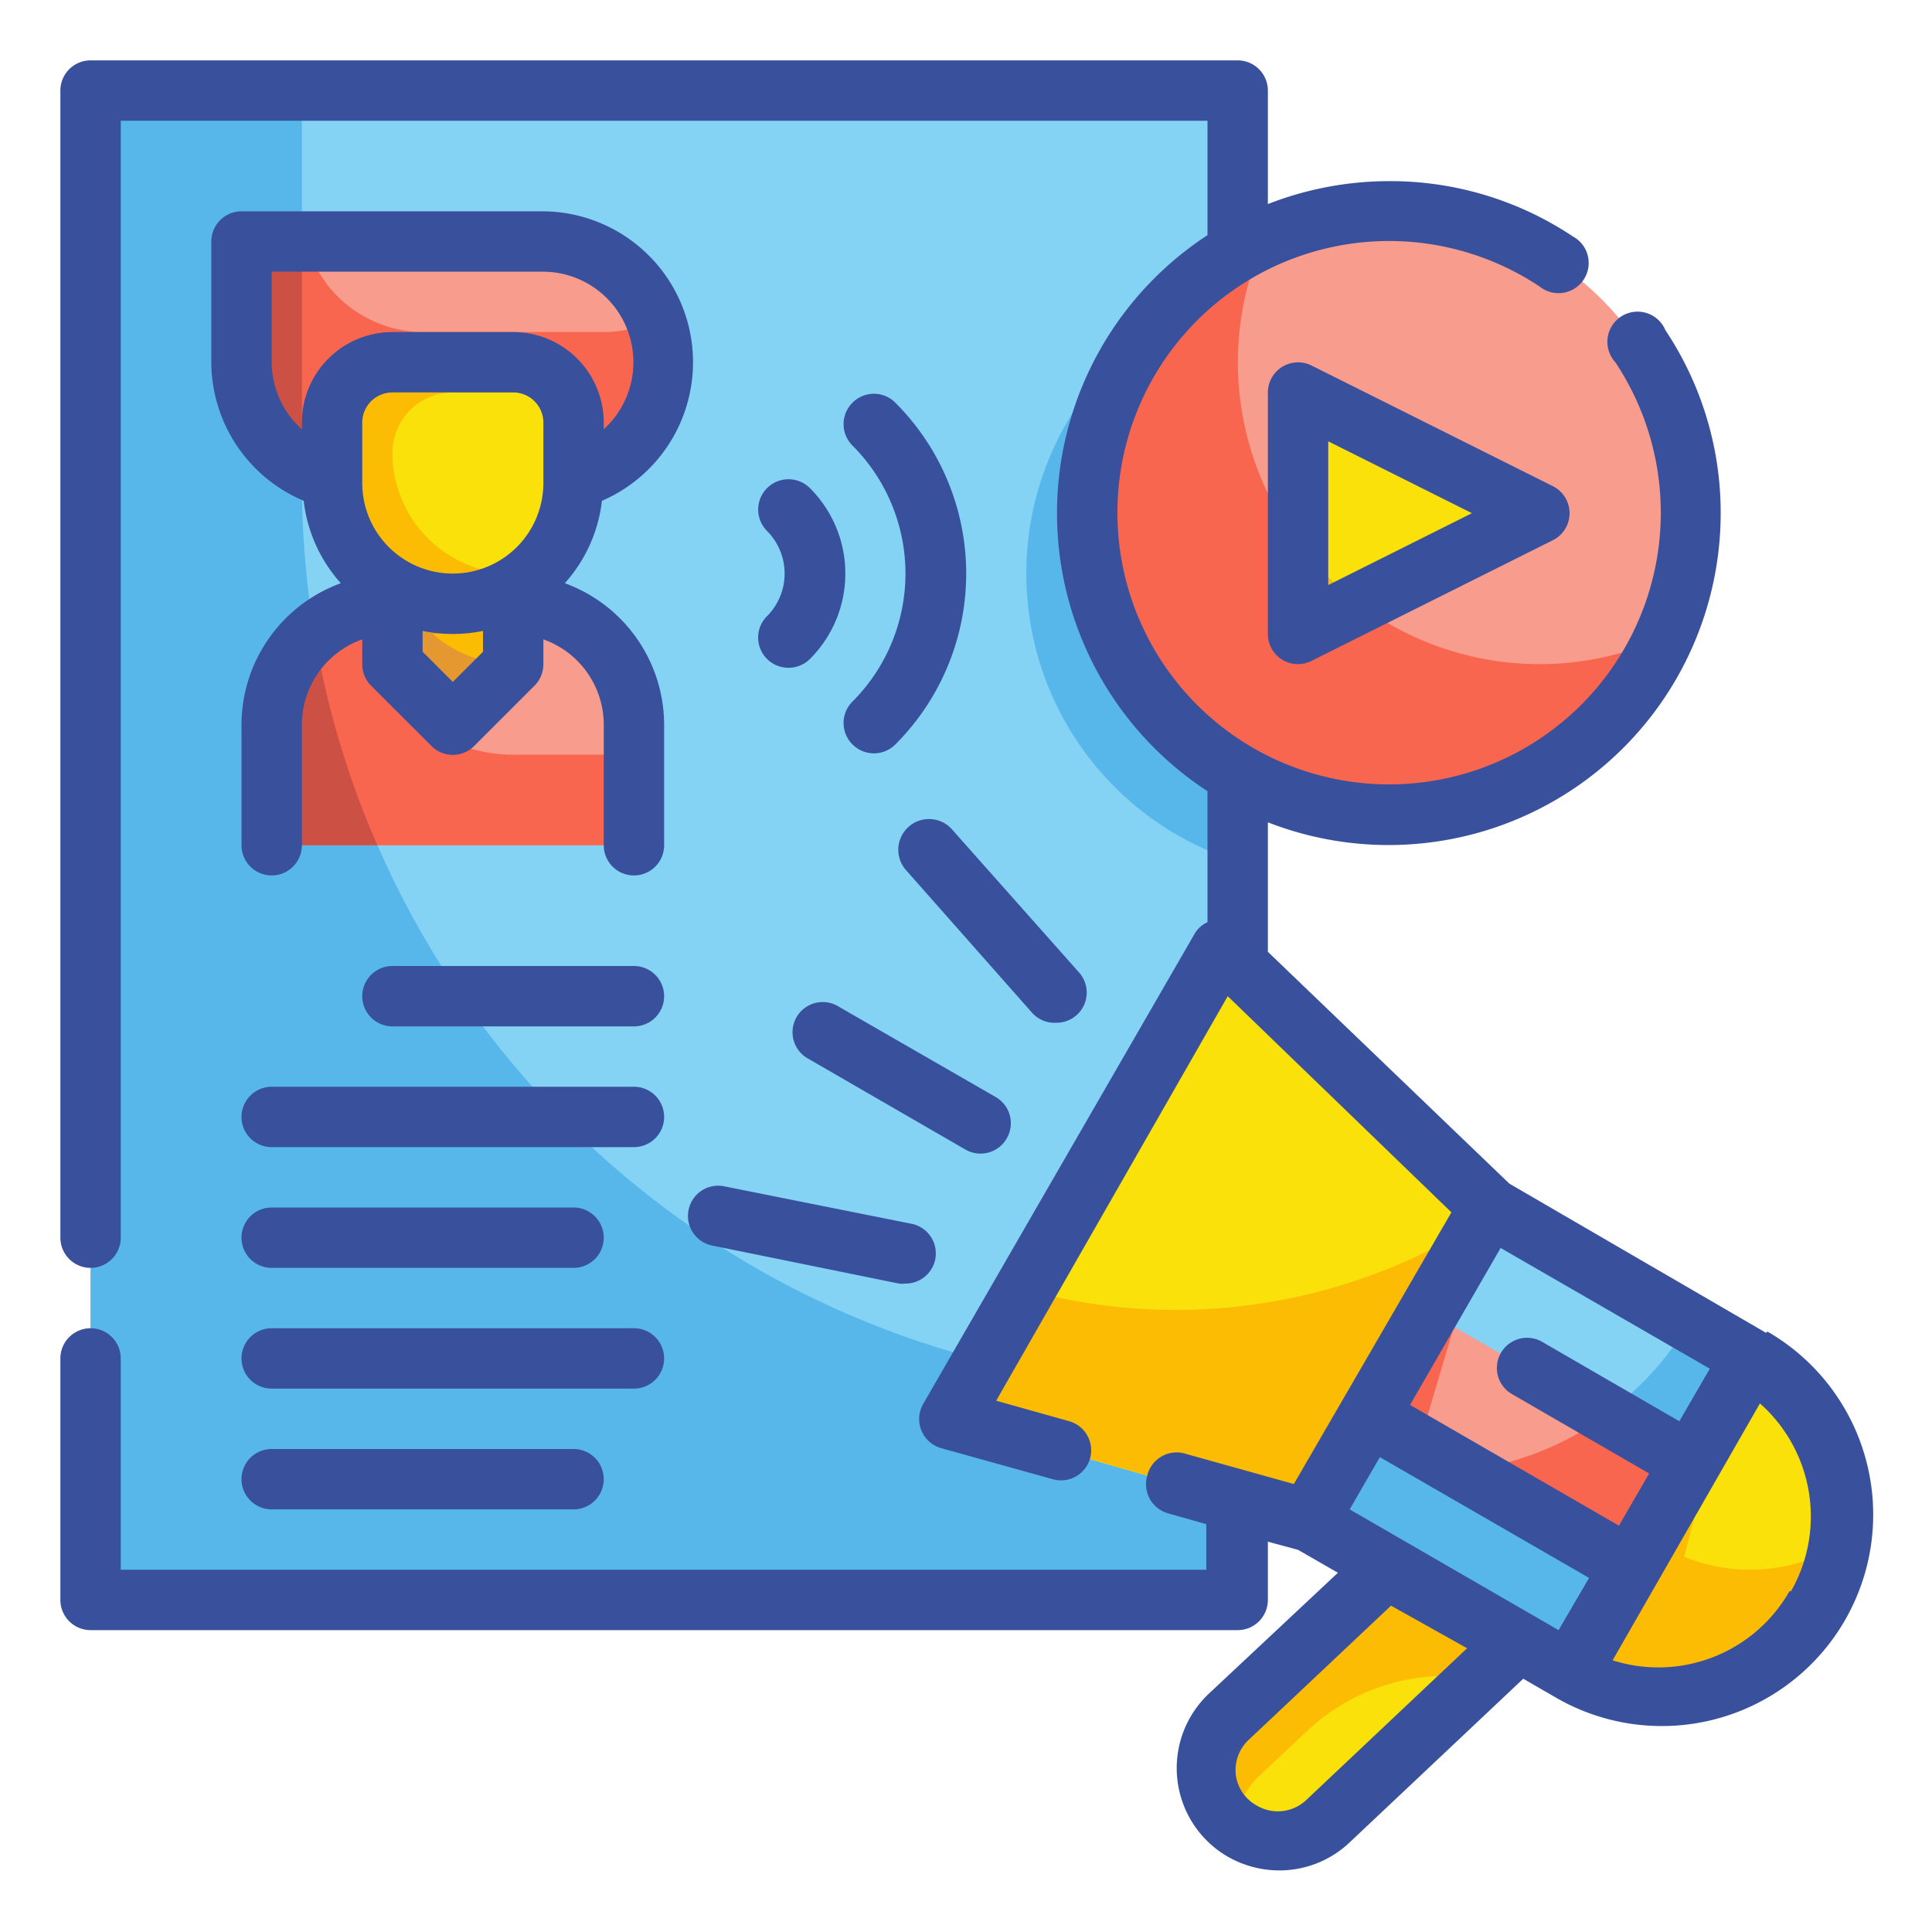 <svg id="Fill_Outline" data-name="Fill Outline" xmlns="http://www.w3.org/2000/svg" viewBox="0 0 64 64"><defs><style>.cls-1{fill:#84d2f4;}.cls-2{fill:#57b7eb;}.cls-3{fill:#f9e109;}.cls-4{fill:#fcbc04;}.cls-5{fill:#f89c8d;}.cls-6{fill:#f8664f;}.cls-7{fill:#e59730;}.cls-8{fill:#cc5144;}.cls-9{fill:#39519d;}</style></defs><g id="Outline_copy" data-name="Outline copy"><rect class="cls-1" x="3" y="3" width="38" height="50"/><path class="cls-2" d="M41,28.54V9.46a10,10,0,0,0,0,19.08Z"/><path class="cls-2" d="M38.45,33.42,31.84,44.87A30,30,0,0,1,10,16V3H3V53H41V35.89Z"/><rect class="cls-1" x="45.67" y="41.71" width="10" height="12" transform="translate(30.65 -18.94) rotate(30)"/><polygon class="cls-3" points="31.45 47.01 43.34 50.41 49.34 40.02 40.45 31.42 31.45 47.01"/><path class="cls-3" d="M54.6,45.71h0a6,6,0,0,1,6,6v0a6,6,0,0,1-6,6h0a0,0,0,0,1,0,0v-12A0,0,0,0,1,54.6,45.71Z" transform="translate(33.57 -21.87) rotate(30)"/><path class="cls-3" d="M41.13,60.68h0a2.4,2.4,0,0,1-.45-3.82l5.26-5,4.33,2.5L44,60.35A2.4,2.4,0,0,1,41.13,60.68Z"/><path class="cls-4" d="M33.93,42.71,31.45,47l11.89,3.4,5.79-10A18.81,18.81,0,0,1,33.93,42.71Z"/><path class="cls-2" d="M55.94,43.83a10,10,0,0,1-9.2,4.89l2.6-8.7-6,10.39,8.66,5L58,45Z"/><rect class="cls-5" x="45.67" y="45.71" width="10" height="4" transform="translate(30.65 -18.94) rotate(30)"/><polygon class="cls-6" points="47.34 43.48 48.16 43.96 46.99 47.9 45.34 46.95 47.34 43.48"/><path class="cls-6" d="M56,48.48,54,52l-5.65-3.26a10,10,0,0,0,4.83-1.84Z"/><path class="cls-4" d="M58,52a5.8,5.8,0,0,1-2.21-.43l1.27-4.93L52,55.41a6,6,0,0,0,8.2-2.2h0a5.77,5.77,0,0,0,.7-2A5.93,5.93,0,0,1,58,52Z"/><path class="cls-4" d="M41.68,58.86l1.62-1.52A6.69,6.69,0,0,1,49,55.61l1.28-1.2-4.33-2.5-5.26,5a2.39,2.39,0,0,0,.26,3.68A2.4,2.4,0,0,1,41.68,58.86Z"/><circle class="cls-5" cx="46" cy="17" r="10"/><polygon class="cls-3" points="43 21 43 13 51 17 43 21"/><path class="cls-6" d="M51,22A10,10,0,0,1,41.89,7.89,10,10,0,1,0,55.11,21.11,9.91,9.91,0,0,1,51,22Z"/><path class="cls-4" d="M43,18v3l2-1A9.82,9.82,0,0,1,43,18Z"/><path class="cls-5" d="M8,8H18a4,4,0,0,1,4,4v0a4,4,0,0,1-4,4H12a4,4,0,0,1-4-4V8A0,0,0,0,1,8,8Z"/><path class="cls-6" d="M21.73,10.59A3.87,3.87,0,0,1,20,11H14a4,4,0,0,1-1.75-.42A4,4,0,0,1,10.14,8H8v4a4,4,0,0,0,4,4h6a4,4,0,0,0,4-4A3.89,3.89,0,0,0,21.73,10.59Z"/><path class="cls-5" d="M13,20h4a4,4,0,0,1,4,4v4a0,0,0,0,1,0,0H9a0,0,0,0,1,0,0V24A4,4,0,0,1,13,20Z"/><polygon class="cls-4" points="17 22 15 24 13 22 13 17 17 17 17 22"/><path class="cls-7" d="M17,19.62V17H13v5l2,2,2-2a4,4,0,0,1-2.66-1A4,4,0,0,0,17,19.62Z"/><path class="cls-3" d="M11,12h8a0,0,0,0,1,0,0v4a4,4,0,0,1-4,4h0a4,4,0,0,1-4-4V12A0,0,0,0,1,11,12Z"/><path class="cls-4" d="M17,19a4,4,0,0,1-4-4,2,2,0,0,1,2-2h4V12H11v4a4,4,0,0,0,6.71,2.93A4.17,4.17,0,0,1,17,19Z"/><path class="cls-6" d="M17,25a5,5,0,0,1-5-4.86h0A4,4,0,0,0,9,24v4H21V25Z"/><path class="cls-8" d="M8,12V8h2v7.46A4,4,0,0,1,8,12Z"/><path class="cls-8" d="M12.5,28H9V24a3.94,3.94,0,0,1,.86-2.47,3.71,3.71,0,0,1,.55-.57A29.82,29.82,0,0,0,12.5,28Z"/><path class="cls-9" d="M27.79,33.35a1,1,0,1,0-1,1.73l5.19,3a1,1,0,0,0,1.37-.37A1,1,0,0,0,33,36.35Z"/><path class="cls-9" d="M35,33.88a1,1,0,0,0,.75-1.66l-4.2-4.73A1,1,0,1,0,30,28.81l4.19,4.74A1,1,0,0,0,35,33.88Z"/><path class="cls-9" d="M22.81,40.08a1,1,0,0,0,.78,1.18l6.19,1.26a.71.71,0,0,0,.2,0,1,1,0,0,0,1-.8,1,1,0,0,0-.78-1.18L24,39.3A1,1,0,0,0,22.81,40.08Z"/><path class="cls-9" d="M58.5,44.15,50,39.21l-8-7.68V27.24A11,11,0,0,0,57,17a10.9,10.9,0,0,0-1.83-6.06A1,1,0,1,0,53.51,12,9,9,0,1,1,51,9.49a1,1,0,1,0,1.1-1.66A10.9,10.9,0,0,0,46,6a11.07,11.07,0,0,0-4,.76V3a1,1,0,0,0-1-1H3A1,1,0,0,0,2,3V41a1,1,0,0,0,2,0V4H40V7.79a11,11,0,0,0,0,18.42v4.34a.94.94,0,0,0-.42.37l-9,15.59a1,1,0,0,0-.06.87,1,1,0,0,0,.65.59L34.87,49a1,1,0,0,0,1.24-.69,1,1,0,0,0-.69-1.23L33,46.4,40.67,33l7.41,7.16-5.22,9-3.58-1A1,1,0,0,0,38,48.9a1,1,0,0,0,.69,1.23l1.27.36V52H4V45a1,1,0,0,0-2,0v8a1,1,0,0,0,1,1H41a1,1,0,0,0,1-1V51.07l1,.27,1.32.76-4.27,4a3.39,3.39,0,0,0,.63,5.41,3.46,3.46,0,0,0,1.7.45,3.38,3.38,0,0,0,2.32-.92l5.76-5.43,1.09.63a7,7,0,0,0,7-12.13ZM51.63,54l-6.92-4,1-1.73,6.93,4Zm4-6.92-4.58-2.65a1,1,0,0,0-1,1.73l4.58,2.65-1,1.73-6.92-4,3-5.2,6.93,4ZM43.28,59.62a1.37,1.37,0,0,1-1.65.19,1.36,1.36,0,0,1-.69-1,1.37,1.37,0,0,1,.43-1.18l4.71-4.44L48.6,54.6Zm16-6.91A5,5,0,0,1,53.42,55l1.44-2.51h0l3.44-6A5,5,0,0,1,59.33,52.71Z"/><path class="cls-9" d="M43.45,12.11A1,1,0,0,0,42,13v8a1,1,0,0,0,.47.85A1,1,0,0,0,43,22a1,1,0,0,0,.45-.11l8-4a1,1,0,0,0,0-1.78ZM44,19.38V14.62L48.76,17Z"/><path class="cls-9" d="M18,7H8A1,1,0,0,0,7,8v4a5,5,0,0,0,3.06,4.59,4.93,4.93,0,0,0,1.23,2.73A5,5,0,0,0,8,24v4a1,1,0,0,0,2,0V24a3,3,0,0,1,2-2.82V22a1,1,0,0,0,.29.71l2,2a1,1,0,0,0,1.42,0l2-2A1,1,0,0,0,18,22v-.82A3,3,0,0,1,20,24v4a1,1,0,0,0,2,0V24a5,5,0,0,0-3.29-4.68,4.93,4.93,0,0,0,1.23-2.73A5,5,0,0,0,18,7ZM15,19a3,3,0,0,1-3-3V14a1,1,0,0,1,1-1h4a1,1,0,0,1,1,1v2A3,3,0,0,1,15,19Zm0,3.59-1-1V20.9a5,5,0,0,0,2,0v.69Zm5-8.37V14a3,3,0,0,0-3-3H13a3,3,0,0,0-3,3v.22A3,3,0,0,1,9,12V9h9a3,3,0,0,1,2,5.22Z"/><path class="cls-9" d="M21,36H9a1,1,0,0,0,0,2H21a1,1,0,0,0,0-2Z"/><path class="cls-9" d="M9,48a1,1,0,0,0,0,2H19a1,1,0,0,0,0-2Z"/><path class="cls-9" d="M9,42H19a1,1,0,0,0,0-2H9a1,1,0,0,0,0,2Z"/><path class="cls-9" d="M22,45a1,1,0,0,0-1-1H9a1,1,0,0,0,0,2H21A1,1,0,0,0,22,45Z"/><path class="cls-9" d="M21,32H13a1,1,0,0,0,0,2h8a1,1,0,0,0,0-2Z"/><path class="cls-9" d="M25.41,21.83a1,1,0,0,0,.71.29,1,1,0,0,0,.71-.29,4,4,0,0,0,0-5.66,1,1,0,0,0-1.42,1.42,2,2,0,0,1,0,2.82A1,1,0,0,0,25.41,21.83Z"/><path class="cls-9" d="M28.24,13.34a1,1,0,0,0,0,1.42,6,6,0,0,1,0,8.48,1,1,0,0,0,0,1.42,1,1,0,0,0,1.42,0,8,8,0,0,0,0-11.32A1,1,0,0,0,28.24,13.34Z"/></g></svg>